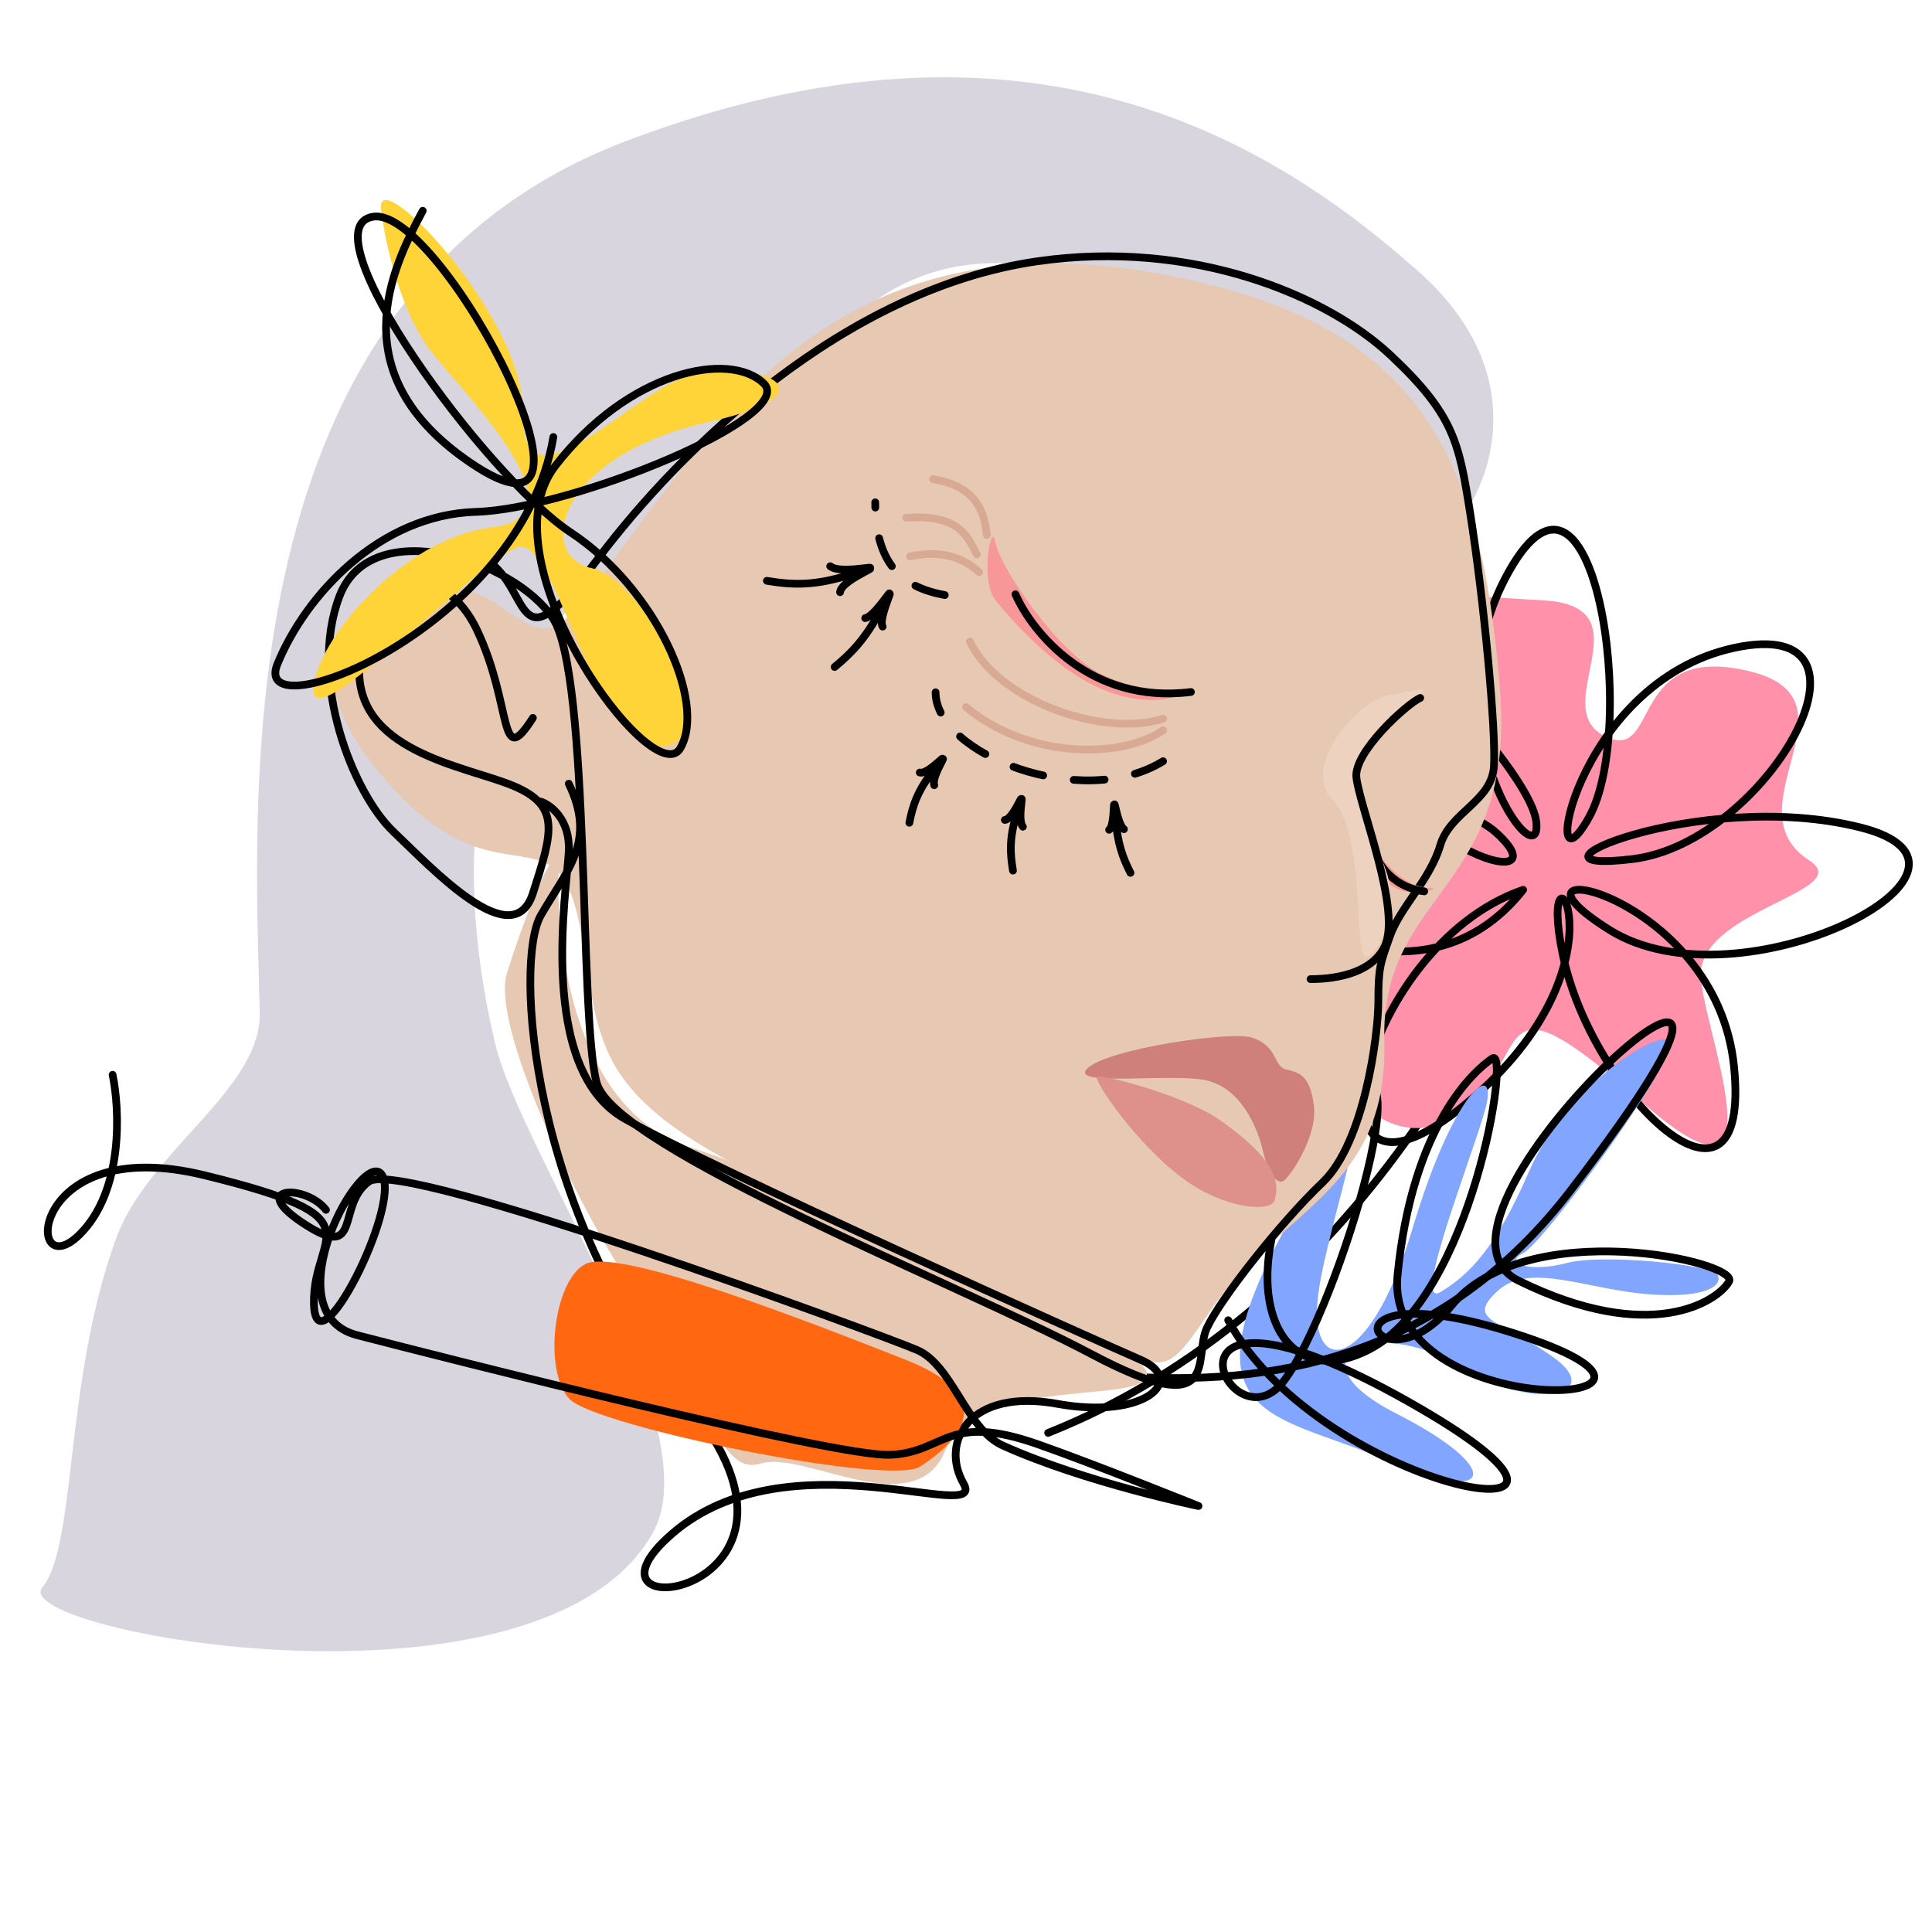 <?xml version="1.0" encoding="utf-8"?>
<svg xmlns="http://www.w3.org/2000/svg" width="250" height="250" viewBox="0 0 250 250" fill="none">
<path d="M200.056 111.754C194.909 129.8 174.819 169.797 135.63 185.414" stroke="black" stroke-linecap="round" stroke-linejoin="round"/>
<path d="M190.952 142.15C197.982 134.95 193.598 126.027 212.732 142.835C231.866 159.644 219.643 131.732 220.098 125.708C220.708 117.633 240.161 115.232 234.124 111.341C223.582 104.55 241.445 90.429 226.256 86.826C211.068 83.222 214.585 97.777 208.377 95.56C199.25 92.3 213.851 78.456 199.643 77.68C185.435 76.905 175.948 75.126 176.108 88.376C176.267 101.625 184.94 99.578 182.926 104.385C180.822 109.406 165.799 97.019 165.047 113.119C164.294 129.22 177.488 155.941 190.952 142.15Z" fill="#FF91AB"/>
<path d="M197.093 115.141C185.814 129.432 168.236 121.3 161.054 115.531C152.077 108.321 184.294 99.272 193.633 107.771C202.972 116.27 179.095 110.464 172.942 88.557C166.788 66.65 197.904 98.229 198.787 106.323C199.67 114.417 184.134 93.755 195.254 73.947C206.375 54.14 212.079 94.248 205.593 105.802C199.106 117.356 203.464 88.325 224.445 83.823C245.425 79.32 228.745 109.031 211.268 111.159C193.792 113.288 219.768 101.82 240.705 107.062C261.642 112.304 225.154 130.895 208.286 120.339C191.417 109.784 222.099 115.069 224.386 138.062C226.674 161.055 205.983 141.841 202.204 123.438C198.627 106.015 211.949 123.481 190.722 141.957C167.086 162.528 175.269 122.661 197.093 115.141Z" stroke="black" stroke-linecap="round" stroke-linejoin="round"/>
<path d="M213.985 167.524C220.771 167.931 222.946 166.36 222.271 164.995C221.597 163.63 207.306 162.205 202.692 163.441C198.077 164.677 194.364 163.509 197.093 162.159C199.823 160.81 218.37 135.44 215.965 134.539C213.56 133.638 202.319 141.286 197.927 151.427C193.535 161.567 190.116 164.956 186.387 167.192C182.659 169.427 190.233 150.398 192.148 143.703C194.063 137.008 188.393 140.072 182.704 159.215C177.016 178.357 168.688 178.425 170.732 166.441C172.775 154.457 181.518 131.715 166.894 157.887C152.271 184.06 165.212 182.756 179.221 188.894C193.229 195.031 195.031 190.221 180.713 182.93C166.396 175.639 178.256 170.298 188.283 176.575C198.311 182.851 207.905 180.59 201.014 175.636C194.123 170.683 189.565 170.977 193.772 167.067C197.979 163.158 205.504 167.015 213.985 167.524Z" fill="#82A5FF"/>
<path d="M92 165.841C120.268 173.314 171.735 195.103 203.257 154.017C242.659 102.659 179.413 157.315 196.501 165.718C213.589 174.121 222.256 168.399 223.734 165.839C225.212 163.28 197.587 157.082 187.793 168.979C177.999 180.876 169.016 163.501 197.202 172.948C225.388 182.396 178.926 184.336 180.846 164.967C182.765 145.599 190.757 138.512 193.121 136.951C195.484 135.39 190.523 167.629 177.242 174.588C163.961 181.546 158.073 163.033 172.032 144.765C185.992 126.497 173.178 169.804 166.015 178.832C158.852 187.861 147.186 161.623 182.135 181.313C217.083 201.003 171.187 193.519 158.928 170.84" stroke="black" stroke-linecap="round"/>
<path d="M183.519 35.099C198.175 48.103 193.066 62.191 188.679 67.61C184.418 77.415 175.004 43.872 137.591 35.099C100.177 26.326 96.823 75.093 84.438 74.576C72.052 74.06 54.505 94.186 64.052 134.954C67.392 149.214 92.24 184.769 84.436 198.428C69.931 223.818 0.784 211.099 5.482 205.395C9.967 199.948 8.248 178.798 15.029 160.24C19.171 148.906 33.803 140.965 33.607 131.084C33.091 105.023 28.189 38.453 80.825 18.327C133.462 -1.799 165.199 18.843 183.519 35.099Z" fill="#D8D5DE"/>
<path d="M92.435 55.483C109.568 34.635 131.397 29.938 158.747 37.421C186.098 44.903 192.032 63.223 194.096 89.283C196.161 115.344 178.615 115.344 179.131 134.696C179.647 154.047 165.714 156.37 156.683 169.529C147.652 182.689 152.813 175.206 114.367 159.466C75.922 143.727 78.244 138.051 75.147 120.505C72.051 102.959 64.311 118.957 48.571 99.347C32.832 79.737 54.248 71.222 64.311 78.189C74.374 85.156 71.019 81.543 92.435 55.483Z" fill="#E7C9B3"/>
<path d="M161.947 134.251C159.202 133.395 143.425 135.712 140.743 138.214C138.062 140.715 151.641 138.799 156.102 139.802C160.563 140.805 162.7 145.838 163.415 148.894C164.131 151.95 165.244 153.171 166 152.863C166.756 152.556 170.541 147.138 170.016 143.035C169.491 138.932 167.929 138.775 166.351 138.361C164.773 137.946 165.378 135.321 161.947 134.251Z" fill="#CF807B"/>
<path d="M157.972 145.017C153.638 141.921 143.265 139.083 141.975 139.341C141.282 139.479 146.856 147.89 153.07 152.5C158.425 156.472 164.461 156.891 164.939 155.338C165.971 151.984 163.391 148.887 157.972 145.017Z" fill="#DE908B"/>
<path d="M89.08 148.371C74.425 143.624 71.793 122.311 72.309 112.248C72.309 107.271 67.922 118.44 65.6 125.923C63.278 133.406 76.953 160.756 83.92 169.529C90.886 178.302 92.693 191.203 98.369 189.397C104.046 187.591 118.495 197.396 122.365 187.591C126.236 177.786 148.684 181.914 148.426 177.786C148.168 173.658 107.4 154.306 89.08 148.371Z" fill="#E7C9B3"/>
<path d="M68.954 92.897C64.505 99.864 66.374 91.349 61.73 81.544C57.085 71.739 47.28 74.577 46.506 85.93C45.732 97.283 60.181 99.089 66.374 101.67C72.567 104.25 71.534 107.604 68.954 115.603C66.374 123.602 56.053 112.507 50.893 107.604C45.732 102.702 39.798 87.994 43.926 77.157C48.054 66.32 66.632 72.513 71.534 79.996C76.437 87.478 74.889 131.6 77.211 140.115C79.533 148.63 124.171 166.176 141.201 175.206C158.231 184.237 154.36 175.723 156.166 171.852C157.973 167.982 165.713 158.177 171.132 153.016C176.55 147.856 178.356 133.923 178.356 129.536C178.356 125.15 178.614 124.633 179.904 121.021C181.195 117.409 185.065 113.796 186.355 109.41C187.645 105.024 193.064 103.734 193.322 99.089C193.58 94.445 192.032 77.673 190.226 66.32C188.781 57.238 188.161 53.677 179.905 45.937C171.648 38.196 154.257 30.919 134.234 33.809C109.206 37.422 88.048 58.064 77.211 72.513C66.374 86.962 68.954 76.383 63.02 72.513" stroke="black" stroke-linecap="round"/>
<path d="M69.986 103.732C71.276 104.162 73.805 106.055 73.599 110.183C73.341 115.343 69.47 138.308 80.823 144.758C92.176 151.209 141.717 173.399 147.652 175.979C153.586 178.559 148.168 183.72 136.815 181.656C125.461 179.591 121.591 186.558 124.687 191.977C127.784 197.395 101.981 185.526 87.016 198.427C72.05 211.328 109.722 206.684 89.08 181.656C68.438 156.627 66.567 124.374 69.986 118.44C73.406 112.505 77.211 108.893 73.599 101.41" stroke="black" stroke-linecap="round"/>
<path d="M140.684 88.251C135.524 85.413 130.88 80.253 128.816 77.673C126.752 75.093 128.3 67.094 128.816 70.19C129.332 73.286 136.875 84.47 142.491 87.219C150.748 91.261 156.424 87.993 153.586 89.541C150.747 91.09 145.844 91.089 140.684 88.251Z" fill="#F89797"/>
<path d="M131.396 76.898C133.547 81.801 141.098 91.193 154.103 89.542" stroke="black" stroke-linecap="round"/>
<path d="M179.678 114.293C177.849 112.718 176.289 109.428 176.802 108.805C177.315 108.183 178.167 111.073 181.128 113.373C184.089 115.673 186.546 114.574 185.323 115.085C184.101 115.596 181.507 115.869 179.678 114.293Z" fill="#F89797"/>
<path d="M177.583 109.41C177.927 111.13 179.75 114.725 184.291 115.345" stroke="black" stroke-linecap="round"/>
<path d="M175.26 101.669C174.435 97.747 179.991 91.778 183.259 90.058C185.581 88.677 183.259 89.284 179.389 90.058C175.518 90.832 168.294 99.347 172.422 103.475C176.55 107.603 175.26 122.311 176.55 123.601C177.841 124.891 181.195 117.924 179.389 112.764C177.583 107.603 176.292 106.571 175.26 101.669Z" fill="#ECD2BF"/>
<path d="M183.775 90.316C182.141 91.004 175.106 97.335 175.519 100.637C176.035 104.766 181.453 117.925 179.131 122.569C177.583 125.666 173.454 126.698 169.584 126.698" stroke="black" stroke-linecap="round"/>
<path d="M126.701 74.051C125.144 72.544 122.253 71 117.753 72" stroke="#D9AA93" stroke-linecap="round"/>
<path d="M150.5 94.5C145.5 98 133.5 98.5 125 91.5" stroke="#D9AA93" stroke-linecap="round"/>
<path d="M126.404 71.743C125.208 69.526 124.253 66.5 117.253 67" stroke="#D9AA93" stroke-linecap="round"/>
<path d="M150.5 92.999C142.5 95.499 129 90.501 125.5 82.999" stroke="#D9AA93" stroke-linecap="round"/>
<path d="M127.7 69.236C127.405 66.738 126.753 63 120.753 62" stroke="#D9AA93" stroke-linecap="round"/>
<path d="M122.253 76.999C116.753 75.999 113.254 73 113.254 65" stroke="black" stroke-linecap="round" stroke-dasharray="4 4"/>
<path d="M150.5 98.501C140 105 121.064 97.579 121.064 89.578" stroke="black" stroke-linecap="round" stroke-dasharray="4 4"/>
<path d="M107.999 86.308C110.196 84.489 111.938 82.736 114.075 78.757M114.075 78.757C116.745 73.784 113.483 79.974 114.212 81.081M114.075 78.757C116.745 73.784 113.471 79.718 111.957 79.985" stroke="black" stroke-linecap="round" stroke-linejoin="round"/>
<path d="M146.282 112.948C145.296 110.998 144.61 109.233 144.328 105.785M144.328 105.785C143.976 101.475 144.371 106.821 143.52 107.375M144.328 105.785C143.976 101.475 144.458 106.644 145.439 107.296" stroke="black" stroke-linecap="round" stroke-linejoin="round"/>
<path d="M99.234 75.156C102.562 75.705 105.425 75.847 110.254 74.293M110.254 74.293C116.291 72.35 108.833 74.832 108.704 76.631M110.254 74.293C116.291 72.35 109.008 74.578 107.426 73.267" stroke="black" stroke-linecap="round" stroke-linejoin="round"/>
<path d="M117.67 106.467C118.124 104.175 118.73 102.282 120.915 99.528M120.915 99.528C123.646 96.084 120.219 100.318 119.02 99.964M120.915 99.528C123.646 96.084 120.426 100.267 120.891 101.612" stroke="black" stroke-linecap="round" stroke-linejoin="round"/>
<path d="M131.077 112.658C130.686 110.353 130.58 108.37 131.643 105.018M131.643 105.018C132.972 100.828 131.273 106.004 130.027 106.099M131.643 105.018C132.972 100.828 131.449 105.883 132.362 106.975" stroke="black" stroke-linecap="round" stroke-linejoin="round"/>
<path d="M56.028 45.789C51.842 40.612 49.842 31.408 49.366 27.453C47.803 19.999 67.834 40.876 67.631 53.178C67.428 65.48 77.703 54.853 86.025 49.999C94.348 45.144 111.446 50.186 91.638 54.619C71.83 59.051 69.331 71.968 76.582 73.525C83.834 75.081 94.192 96.8 85.374 96.539C76.555 96.277 72.005 69.502 67.108 70.814C62.211 72.127 40.466 95.45 40.567 89.299C40.669 83.148 51.92 69.635 63.785 68.206C75.649 66.776 61.261 52.26 56.028 45.789Z" fill="#FFD439"/>
<path d="M54.704 27.276C50.615 34.841 44.087 48.432 60.824 59.845C81.745 74.111 57.322 26.74 48.314 28.038C39.306 29.336 62.823 61.618 73.861 68.906C84.898 76.194 91.463 90.943 88.03 96.828C84.597 102.712 62.348 72.626 71.831 60.32C81.314 48.015 94.404 45.337 98.825 49.614C103.246 53.892 74.057 65.866 61.586 66.236C49.115 66.605 39.519 77.025 35.89 85.95C32.261 94.875 67.418 81.407 71.605 56.548" stroke="black" stroke-linecap="round" stroke-linejoin="round"/>
<path d="M73.708 181.05C70.287 177.531 71.569 165.737 75.739 163.567C79.909 161.397 103.816 170.683 117.146 175.934C130.476 181.186 123.004 187.193 119.051 189.78C115.098 192.366 77.129 184.569 73.708 181.05Z" fill="#FF6711"/>
<path d="M15.062 138.98C15.007 138.709 14.742 138.536 14.472 138.591C14.201 138.647 14.027 138.912 14.083 139.182L15.062 138.98ZM10.281 159.765L9.931 159.408L10.281 159.765ZM134.381 186.914L134.547 186.442L134.381 186.914ZM155.087 194.877L154.986 195.367C155.239 195.419 155.491 195.27 155.565 195.022C155.64 194.774 155.514 194.51 155.274 194.414L155.087 194.877ZM129.742 187.041L129.536 187.497L129.742 187.041ZM41.785 156.863C41.955 157.08 42.269 157.119 42.487 156.949C42.705 156.779 42.743 156.465 42.573 156.247L41.785 156.863ZM14.083 139.182C14.545 141.416 14.893 145.131 14.421 148.971C13.95 152.818 12.665 156.719 9.931 159.408L10.632 160.122C13.595 157.208 14.929 153.047 15.414 149.093C15.9 145.132 15.544 141.307 15.062 138.98L14.083 139.182ZM9.931 159.408C9.073 160.252 8.382 160.625 7.889 160.724C7.432 160.815 7.151 160.674 6.969 160.428C6.761 160.146 6.632 159.651 6.698 158.971C6.764 158.303 7.016 157.507 7.5 156.685C9.412 153.435 14.977 149.777 26.363 152.569L26.601 151.598C14.943 148.739 8.846 152.424 6.638 156.178C6.091 157.107 5.785 158.041 5.703 158.874C5.622 159.695 5.757 160.47 6.165 161.022C6.598 161.609 7.283 161.864 8.085 161.704C8.85 161.552 9.709 161.029 10.632 160.122L9.931 159.408ZM26.363 152.569C32.121 153.98 35.833 155.139 38.176 156.218C40.532 157.302 41.383 158.252 41.637 159.176C41.767 159.65 41.756 160.168 41.645 160.779C41.533 161.396 41.327 162.067 41.091 162.851C40.624 164.405 40.071 166.308 40.122 168.7L41.122 168.679C41.074 166.456 41.585 164.682 42.048 163.139C42.278 162.376 42.504 161.643 42.629 160.958C42.755 160.267 42.786 159.583 42.601 158.911C42.226 157.544 41.019 156.426 38.594 155.309C36.158 154.187 32.366 153.011 26.601 151.598L26.363 152.569ZM40.122 168.7C40.135 169.299 40.192 169.797 40.298 170.196C40.401 170.586 40.564 170.933 40.828 171.166C41.118 171.421 41.471 171.489 41.819 171.418C42.142 171.352 42.453 171.171 42.738 170.945C43.311 170.493 43.934 169.743 44.557 168.831C45.187 167.912 45.84 166.795 46.468 165.581C47.724 163.154 48.899 160.306 49.608 157.8C49.962 156.548 50.204 155.366 50.278 154.355C50.35 153.366 50.268 152.453 49.88 151.812L49.024 152.329C49.245 152.694 49.349 153.343 49.281 154.283C49.214 155.201 48.989 156.312 48.645 157.528C47.958 159.958 46.81 162.743 45.58 165.121C44.965 166.31 44.333 167.389 43.732 168.267C43.126 169.153 42.572 169.803 42.118 170.16C41.89 170.341 41.724 170.417 41.62 170.438C41.541 170.454 41.516 170.439 41.489 170.415C41.437 170.369 41.344 170.242 41.264 169.941C41.187 169.646 41.134 169.234 41.122 168.679L40.122 168.7ZM49.88 151.812C49.676 151.474 49.391 151.226 49.024 151.125C48.667 151.026 48.302 151.085 47.966 151.219C47.309 151.481 46.615 152.09 45.95 152.87C44.602 154.448 43.185 156.944 42.21 159.644C41.236 162.339 40.676 165.308 41.114 167.823C41.334 169.087 41.81 170.253 42.627 171.204C43.447 172.158 44.587 172.868 46.089 173.257L46.339 172.289C45.013 171.945 44.058 171.334 43.385 170.552C42.71 169.766 42.296 168.779 42.099 167.651C41.704 165.381 42.205 162.602 43.151 159.984C44.094 157.371 45.456 154.987 46.71 153.519C47.346 152.775 47.91 152.318 48.337 152.148C48.542 152.066 48.676 152.066 48.758 152.089C48.83 152.109 48.924 152.163 49.024 152.329L49.88 151.812ZM46.089 173.257C51.745 174.72 67.195 178.664 82.129 182.206C89.596 183.976 96.937 185.647 102.862 186.858C105.824 187.463 108.437 187.954 110.536 188.284C112.621 188.613 114.24 188.79 115.193 188.751L115.152 187.752C114.311 187.786 112.784 187.626 110.692 187.296C108.613 186.969 106.017 186.482 103.062 185.878C97.152 184.671 89.823 183.002 82.36 181.233C67.435 177.693 51.992 173.751 46.339 172.289L46.089 173.257ZM115.193 188.751C117.053 188.675 118.457 188.275 119.697 187.792C120.31 187.552 120.888 187.291 121.445 187.045C122.008 186.797 122.556 186.563 123.137 186.364C125.409 185.586 128.298 185.301 134.215 187.385L134.547 186.442C128.487 184.308 125.358 184.546 122.813 185.418C122.189 185.632 121.608 185.881 121.042 186.13C120.472 186.381 119.921 186.631 119.333 186.86C118.17 187.314 116.877 187.682 115.152 187.752L115.193 188.751ZM134.215 187.385C137.968 188.707 143.137 190.695 147.373 192.355C149.489 193.184 151.371 193.931 152.724 194.47C153.401 194.74 153.945 194.958 154.32 195.108C154.507 195.183 154.652 195.242 154.75 195.281C154.799 195.301 154.837 195.316 154.862 195.326C154.875 195.331 154.884 195.335 154.89 195.337C154.894 195.339 154.896 195.34 154.898 195.34C154.898 195.341 154.899 195.341 154.899 195.341C154.899 195.341 154.9 195.341 154.9 195.341C154.9 195.341 154.9 195.341 155.087 194.877C155.274 194.414 155.274 194.414 155.274 194.414C155.273 194.414 155.273 194.414 155.273 194.413C155.273 194.413 155.272 194.413 155.271 194.413C155.27 194.412 155.267 194.411 155.264 194.41C155.258 194.407 155.248 194.403 155.236 194.398C155.21 194.388 155.173 194.373 155.123 194.353C155.025 194.314 154.88 194.255 154.692 194.18C154.316 194.029 153.772 193.811 153.095 193.541C151.74 193.001 149.857 192.254 147.737 191.424C143.501 189.764 138.318 187.77 134.547 186.442L134.215 187.385ZM155.087 194.877C155.188 194.388 155.188 194.388 155.188 194.388C155.188 194.388 155.187 194.388 155.187 194.388C155.187 194.388 155.186 194.387 155.185 194.387C155.184 194.387 155.181 194.386 155.178 194.386C155.171 194.384 155.16 194.382 155.147 194.379C155.119 194.373 155.077 194.365 155.023 194.353C154.913 194.33 154.751 194.295 154.54 194.249C154.119 194.157 153.505 194.02 152.735 193.841C151.194 193.483 149.029 192.955 146.532 192.277C141.534 190.921 135.228 188.97 129.948 186.586L129.536 187.497C134.888 189.914 141.254 191.881 146.27 193.242C148.781 193.924 150.958 194.455 152.508 194.815C153.284 194.996 153.902 195.133 154.327 195.226C154.54 195.273 154.704 195.308 154.815 195.331C154.871 195.343 154.913 195.352 154.942 195.358C154.956 195.361 154.967 195.363 154.974 195.365C154.978 195.366 154.981 195.366 154.983 195.367C154.984 195.367 154.984 195.367 154.985 195.367C154.985 195.367 154.985 195.367 154.986 195.367C154.986 195.367 154.986 195.367 155.087 194.877ZM129.948 186.586C128.869 186.099 127.933 185.248 127.057 184.174C126.179 183.099 125.388 181.833 124.581 180.538C123.78 179.256 122.963 177.943 122.053 176.829C121.142 175.714 120.109 174.76 118.857 174.224L118.463 175.143C119.506 175.59 120.417 176.407 121.278 177.462C122.141 178.517 122.924 179.773 123.732 181.068C124.533 182.351 125.357 183.673 126.282 184.806C127.208 185.941 128.26 186.921 129.536 187.497L129.948 186.586ZM118.857 174.224C116.543 173.231 99.87 167.007 83.251 161.418C74.938 158.622 66.627 155.982 60.121 154.231C56.87 153.356 54.057 152.7 51.916 152.36C50.846 152.19 49.928 152.096 49.199 152.096C48.835 152.096 48.505 152.12 48.221 152.175C47.941 152.228 47.672 152.317 47.456 152.472L48.038 153.285C48.09 153.248 48.201 153.196 48.409 153.157C48.611 153.118 48.873 153.096 49.2 153.096C49.853 153.096 50.712 153.181 51.759 153.347C53.848 153.68 56.622 154.325 59.861 155.197C66.337 156.939 74.625 159.572 82.932 162.366C99.549 167.954 116.189 174.167 118.463 175.143L118.857 174.224ZM47.456 152.472C46.274 153.318 45.64 154.453 45.226 155.548C45.02 156.093 44.866 156.636 44.728 157.13C44.587 157.633 44.467 158.072 44.325 158.447C44.182 158.825 44.034 159.089 43.866 159.261C43.712 159.418 43.526 159.515 43.251 159.531C42.955 159.549 42.535 159.474 41.935 159.227C41.339 158.981 40.597 158.577 39.668 157.973L39.123 158.812C40.08 159.434 40.88 159.873 41.554 160.151C42.225 160.428 42.804 160.559 43.31 160.529C43.836 160.498 44.255 160.294 44.58 159.961C44.891 159.643 45.099 159.228 45.26 158.802C45.422 158.374 45.555 157.884 45.691 157.399C45.829 156.904 45.973 156.4 46.161 155.901C46.537 154.908 47.076 153.974 48.038 153.285L47.456 152.472ZM39.668 157.973C38.74 157.371 38.06 156.847 37.58 156.401C37.095 155.95 36.84 155.601 36.729 155.355C36.622 155.117 36.674 155.041 36.681 155.03C36.704 154.993 36.797 154.905 37.063 154.85C37.589 154.74 38.46 154.834 39.385 155.185C40.299 155.532 41.191 156.102 41.785 156.863L42.573 156.247C41.838 155.306 40.775 154.643 39.739 154.25C38.714 153.861 37.64 153.708 36.859 153.871C36.472 153.951 36.071 154.129 35.839 154.491C35.59 154.879 35.624 155.335 35.817 155.765C36.007 156.186 36.37 156.641 36.899 157.133C37.434 157.631 38.164 158.189 39.123 158.812L39.668 157.973Z" fill="black"/>
</svg>